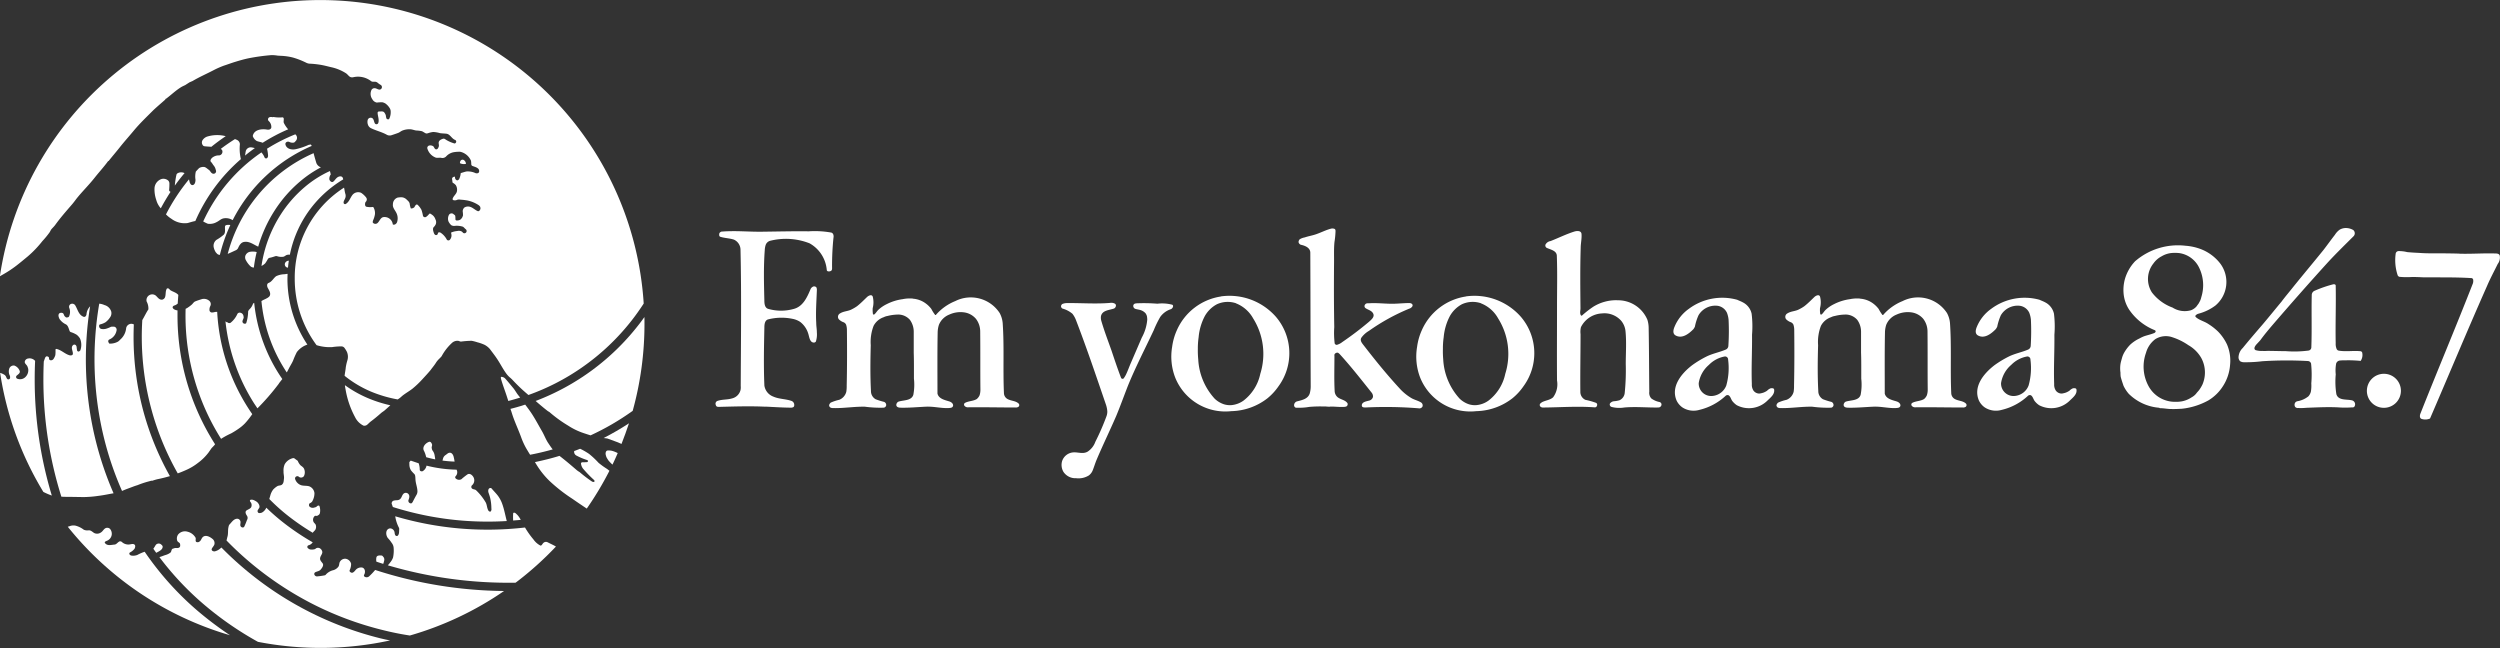 <svg xmlns="http://www.w3.org/2000/svg" width="200.611" height="52" viewBox="0 0 200.611 52">
  <rect x="0" y="0" width="200.611" height="52" fill="#333333" stroke="none"/>
  <g id="fmy-logo-white" transform="translate(1260 17720)">
    <g id="グループ_361" data-name="グループ 361" transform="translate(-1477.06 -18115.516)">
      <g id="グループ_360" data-name="グループ 360" transform="translate(217.06 395.516)">
        <path id="パス_91" data-name="パス 91" d="M217.777,459.728c-.094.036-.151-.057-.188-.125a.476.476,0,0,0-.128-.214,1.376,1.376,0,0,0-.379-.177,25.858,25.858,0,0,0,3.469,9.553,5.471,5.471,0,0,0,.679.292,32.168,32.168,0,0,1-1.374-9.329c0-.5.011-.988.034-1.478a.584.584,0,0,0-.577-.188.308.308,0,0,0-.256.271c0,.141.151.225.209.35a1.267,1.267,0,0,1,.071.214.761.761,0,0,1-.246.668.609.609,0,0,1-.635.115.149.149,0,0,1-.057-.235c.1-.1.305-.2.259-.375a.725.725,0,0,0-.435-.445.372.372,0,0,0-.4.224.727.727,0,0,0,.037.585C217.9,459.54,217.9,459.708,217.777,459.728Z" transform="translate(-217.072 -429.291)" fill="#fff"/>
        <path id="パス_92" data-name="パス 92" d="M237.5,457.274a22.89,22.89,0,0,1-.822-6.1c0-.329.008-.664.021-.993-.005-.005-.01-.005-.016-.011a.425.425,0,0,0-.6.308,1.375,1.375,0,0,1-.47.914,1.263,1.263,0,0,1-.175.162,1.323,1.323,0,0,1-.669.167c-.057,0-.08-.063-.1-.109a.155.155,0,0,1,.057-.22.969.969,0,0,0,.585-.715.258.258,0,0,0-.152-.308.874.874,0,0,0-.292,0,2.424,2.424,0,0,1-.387.156.842.842,0,0,1-.41.011.233.233,0,0,1-.154-.188c-.011-.057,0-.141.06-.167a1.448,1.448,0,0,0,.444-.172,1.512,1.512,0,0,0,.423-.481.573.573,0,0,0,.047-.366.775.775,0,0,0-.551-.538,1.274,1.274,0,0,0-.415-.11,26.485,26.485,0,0,0,.4,10.855,25.873,25.873,0,0,0,1.429,4.174c.29-.131.588-.23.885-.345.12-.047.235-.084.353-.12a7.4,7.4,0,0,1,.87-.292c.081-.021.175-.047.256-.068a.225.225,0,0,0,.084,0,3.94,3.94,0,0,1,.4-.12c.344-.069.671-.152.993-.246A22.843,22.843,0,0,1,237.5,457.274Z" transform="translate(-225.96 -424.146)" fill="#fff"/>
        <path id="パス_93" data-name="パス 93" d="M227.853,464.028a8.7,8.7,0,0,0,1.219-.1c.4-.047.763-.131,1.173-.2.005,0,.015-.006.023-.006a26.611,26.611,0,0,1-1.423-4.189,27.085,27.085,0,0,1-.459-10.808,1.013,1.013,0,0,0-.288.627c-.011.12-.1.246-.222.214-.41-.141-.481-.59-.679-.914a.283.283,0,0,0-.4-.094.256.256,0,0,0-.08.3.86.86,0,0,1-.013.658c-.024.079-.117.1-.211.1-.058,0-.094-.058-.142-.094-.08-.084-.068-.246-.2-.272a.279.279,0,0,0-.235.037c-.118.115-.057.3.013.444a1.264,1.264,0,0,0,.527.444c.185.12.212.355.3.554a.2.2,0,0,0,.071.058,2.031,2.031,0,0,1,.493.224,1.13,1.13,0,0,1,.259.3,1.3,1.3,0,0,1,.034.914c-.01.047-.07.094-.117.12a.126.126,0,0,1-.152-.073,2.2,2.2,0,0,1-.037-.266.269.269,0,0,0-.08-.178.158.158,0,0,0-.2,0c-.224.188-.013.47-.023.7,0,.142-.189.151-.293.115-.366-.115-.622-.407-1.011-.5a.069.069,0,0,0-.091.058,2.659,2.659,0,0,1-.012.434,1.065,1.065,0,0,1-.141.3c-.071.12-.258.167-.34.057-.047-.046,0-.141-.06-.2a.235.235,0,0,0-.162-.057.2.2,0,0,0-.107.094c-.047.1-.075.214-.117.318-.021.47-.032.941-.032,1.416a31.328,31.328,0,0,0,1.442,9.433.471.471,0,0,0,.092.006c.222.01.434.01.656.01Z" transform="translate(-221.156 -424.141)" fill="#fff"/>
        <path id="パス_94" data-name="パス 94" d="M244,490.5a2.617,2.617,0,0,1-.185.292c.078.11.154.22.235.329a.182.182,0,0,1,.021-.016c.212-.114.5-.234.493-.491-.012-.084-.094-.14-.165-.2A.308.308,0,0,0,244,490.5Z" transform="translate(-231.511 -446.758)" fill="#fff"/>
        <path id="パス_95" data-name="パス 95" d="M245.2,427.062a.336.336,0,0,0-.091-.2.584.584,0,0,0-.53-.131.827.827,0,0,0-.574.752,2.584,2.584,0,0,0,.14.925,1.668,1.668,0,0,0,.316.621.251.251,0,0,0,.052.052c.238-.448.5-.888.776-1.311a.073.073,0,0,1-.018-.021.148.148,0,0,1-.094-.125A4.466,4.466,0,0,0,245.2,427.062Z" transform="translate(-231.607 -412.369)" fill="#fff"/>
        <path id="パス_96" data-name="パス 96" d="M247.762,425.678a.23.23,0,0,0-.06.079,6.081,6.081,0,0,0-.136.893c.249-.345.507-.679.781-1A.587.587,0,0,0,247.762,425.678Z" transform="translate(-233.538 -411.757)" fill="#fff"/>
        <path id="パス_97" data-name="パス 97" d="M245.333,460.432a4.409,4.409,0,0,0,.985-.585,4.106,4.106,0,0,0,.844-.83c.06-.083.117-.167.175-.251.1-.162.236-.246.342-.4,0-.006.005-.011.011-.011a19.144,19.144,0,0,1-3.016-10.332c0-.135,0-.277,0-.412a.691.691,0,0,1-.293-.1c-.06-.047-.13-.131-.083-.2.047-.1.189-.094.283-.167a.736.736,0,0,0,.112-.084c.011-.229.029-.459.047-.689-.165-.194-.407-.241-.63-.376-.07-.047-.117-.151-.2-.151-.023,0-.07-.011-.095.026-.117.2-.07.418-.127.632a.322.322,0,0,1-.235.246c-.235.036-.363-.178-.515-.319a.462.462,0,0,0-.741.469,1.173,1.173,0,0,1,.14.632c-.185.277-.316.574-.488.857-.027.444-.042.893-.042,1.343a22.291,22.291,0,0,0,.8,5.918,22.022,22.022,0,0,0,2.086,5.041C244.907,460.615,245.119,460.527,245.333,460.432Z" transform="translate(-230.43 -422.703)" fill="#fff"/>
        <path id="パス_98" data-name="パス 98" d="M252.508,419.989c.189.021.367.031.546.042.371-.3.758-.585,1.152-.852a2.75,2.75,0,0,0-1.5.037.726.726,0,0,0-.365.293.36.36,0,0,0,.012.376A.2.2,0,0,0,252.508,419.989Z" transform="translate(-236.093 -408.252)" fill="#fff"/>
        <path id="パス_99" data-name="パス 99" d="M246.1,425.9a2.3,2.3,0,0,0,.364.282,1.765,1.765,0,0,0,1.3.34c.212-.058.412-.126.619-.162a13.89,13.89,0,0,1,3.661-4.973c0-.01-.011-.016-.015-.026a3.654,3.654,0,0,1-.071-1.17.4.4,0,0,0-.232-.339c-.055-.026-.108-.047-.162-.067q-.588.368-1.136.783a.471.471,0,0,1,.112.125.3.3,0,0,1-.235.4.842.842,0,0,0-.584.2c-.094.094-.176.23-.081.324s.141.2.209.282a.76.76,0,0,1,.163.319.708.708,0,0,1,.037.151.229.229,0,0,1-.07.151.219.219,0,0,1-.246.016c-.107-.063-.154-.188-.248-.271-.094-.058-.162-.131-.259-.189a.355.355,0,0,0-.152-.057.672.672,0,0,0-.389.093c-.088.089-.175.183-.261.277a1.655,1.655,0,0,0-.029.658c0,.151-.037.376-.2.423-.141.047-.235-.115-.271-.235-.016-.073-.032-.147-.05-.219a15.477,15.477,0,0,0-1.849,2.815C246.048,425.851,246.075,425.872,246.1,425.9Z" transform="translate(-232.708 -408.624)" fill="#fff"/>
        <path id="パス_100" data-name="パス 100" d="M217.25,417.57a9.212,9.212,0,0,0,1.09-.711c.339-.261.631-.507.961-.779a8.576,8.576,0,0,0,1.16-1.216,7,7,0,0,0,.587-.716c.034-.058.071-.131.1-.188.107-.141.224-.235.329-.376.423-.585.843-1.065,1.3-1.593.148-.167.271-.329.409-.517.483-.606,1-1.1,1.478-1.708.363-.459.716-.835,1.056-1.3.013-.026.046-.026.06-.036.292-.366.561-.679.854-1.045.376-.48.752-.893,1.138-1.358.515-.621,1.053-1.128,1.617-1.693.316-.293.633-.559.951-.842-.013-.01-.023-.036-.013-.046s.023.01.034.01c.447-.329.789-.679,1.256-.961.1-.057.2-.1.306-.151.117-.073.232-.151.35-.225.083-.031.154-.068.235-.1.575-.34,1.149-.585,1.735-.893a7.286,7.286,0,0,1,.775-.34c.293-.094.572-.2.868-.292.373-.115.726-.219,1.112-.3a16.17,16.17,0,0,1,1.855-.256,3.083,3.083,0,0,1,.491.042c.189.015.363.015.551.036a4.428,4.428,0,0,1,.681.12,6.41,6.41,0,0,1,1.076.423.681.681,0,0,0,.305.068,7.843,7.843,0,0,1,.786.083c.3.047.585.126.9.2a3.617,3.617,0,0,1,1.173.481c.131.083.2.209.329.292a.4.4,0,0,0,.235.037,1.709,1.709,0,0,1,1.466.313c.117.074.246.027.363.047a.641.641,0,0,1,.118.047,1.838,1.838,0,0,0,.3.214.206.206,0,0,1,.034.293c-.151.172-.329-.01-.491-.036a.28.28,0,0,0-.292.12.734.734,0,0,0,.057.757.524.524,0,0,0,.363.272,2.7,2.7,0,0,1,.468-.021,1.147,1.147,0,0,1,.212.089,1.283,1.283,0,0,1,.352.376.532.532,0,0,1,.081.292,1.182,1.182,0,0,1-.1.527.112.112,0,0,1-.131.083.17.17,0,0,1-.115-.083,1.526,1.526,0,0,1-.047-.246.807.807,0,0,0-.118-.22c-.1-.131-.282-.073-.423-.083a.111.111,0,0,0-.114.131c.01.209.091.407.081.617a.473.473,0,0,1-.036.188.153.153,0,0,1-.269.016c-.081-.142-.071-.32-.2-.413a.25.25,0,0,0-.376.152.648.648,0,0,0,.013.339.485.485,0,0,0,.269.319c.41.2.854.293,1.267.527a.473.473,0,0,0,.387.021c.175-.057.35-.115.528-.183.117-.047.211-.141.339-.188a1.511,1.511,0,0,1,.668-.094c.141.021.269.068.41.094a2.75,2.75,0,0,1,.47.057c.115.047.209.131.326.178a.352.352,0,0,0,.165-.016,1.864,1.864,0,0,1,.423-.1,2.319,2.319,0,0,1,.538.094c.177.026.352.026.528.047a.434.434,0,0,1,.154.057c.2.13.3.339.515.434a.145.145,0,0,1,.093.2c-.034.063-.093.11-.151.083a2.7,2.7,0,0,1-.6-.256c-.092-.047-.162-.14-.279-.12-.155.047-.329.12-.363.293-.013.11.034.214.011.318-.037.12-.094.245-.209.245-.131,0-.154-.161-.235-.245a.425.425,0,0,0-.295-.068.207.207,0,0,0-.189.22,1.109,1.109,0,0,0,.645.741c.154.068.306,0,.47.032a.413.413,0,0,0,.387-.1,1.1,1.1,0,0,1,.563-.34,2.364,2.364,0,0,1,.421-.046.617.617,0,0,1,.258.026,1.235,1.235,0,0,1,.762.689,1.43,1.43,0,0,1,.024.293c.01.047.034.1.071.12.222.094.6.151.561.465-.023.141-.175.156-.292.12a1.44,1.44,0,0,0-.739-.131c-.152.037-.292.084-.447.131a1.326,1.326,0,0,1-.128.482c-.047.057-.1.115-.185.093a.253.253,0,0,1-.144-.261c-.01-.068-.162,0-.2.047-.081.083,0,.224-.01.339a.114.114,0,0,0,.046.084.826.826,0,0,1,.223.177.678.678,0,0,1,.084.538c-.061.2-.249.329-.32.517a.123.123,0,0,0,.013.141.44.44,0,0,0,.363-.026.648.648,0,0,1,.246,0,4.681,4.681,0,0,1,.541.063,2.573,2.573,0,0,1,.9.37.487.487,0,0,1,.127.131.336.336,0,0,1,.023.189c-.035.094-.114.209-.222.162-.235-.1-.423-.324-.692-.361a.544.544,0,0,0-.374.079.415.415,0,0,0-.131.3,2.506,2.506,0,0,1,.024.324.975.975,0,0,1-.068.177.6.6,0,0,1-.164.177.528.528,0,0,1-.259.058.1.1,0,0,1-.117-.094,1.976,1.976,0,0,0-.014-.271c-.023-.078-.1-.1-.162-.162a.241.241,0,0,0-.352.093.664.664,0,0,0-.034.5,1.018,1.018,0,0,0,.222.308.439.439,0,0,0,.292.058,1.583,1.583,0,0,1,.645.068c.094.052.151.147.245.214a.182.182,0,0,1-.023.282.178.178,0,0,1-.212-.01.455.455,0,0,0-.093-.094.469.469,0,0,0-.363-.047,1.709,1.709,0,0,0-.481.115c-.023.011-.01.057-.01.083a.523.523,0,0,1-.118.517.158.158,0,0,1-.235-.026,1.506,1.506,0,0,0-.458-.527c-.057-.047-.164-.083-.224-.036-.044.062-.044.167-.115.188-.131.058-.212-.068-.246-.172-.047-.142-.107-.319-.013-.449a.691.691,0,0,0,.175-.246.478.478,0,0,0-.034-.387.7.7,0,0,0-.248-.349c-.082-.047-.186-.168-.257-.074a1.135,1.135,0,0,1-.246.235.175.175,0,0,1-.245-.083,3.185,3.185,0,0,0-.12-.481,1.506,1.506,0,0,0-.3-.4.105.105,0,0,0-.142-.01.526.526,0,0,0-.117.177.35.35,0,0,1-.269.115c-.037,0-.047-.036-.047-.057a1.6,1.6,0,0,1-.071-.319c-.023-.151-.154-.246-.258-.35a.638.638,0,0,0-.339-.167,1.387,1.387,0,0,0-.387.026.566.566,0,0,0-.363.538c-.037.257.165.46.269.669a.97.97,0,0,1,.081.7.345.345,0,0,1-.209.256c-.06,0-.141.026-.154-.036a.662.662,0,0,0-.784-.559c-.211.068-.272.314-.433.465a.261.261,0,0,1-.366-.011c-.047-.047-.011-.131,0-.188a1.911,1.911,0,0,0,.155-.5.931.931,0,0,0-.118-.554.071.071,0,0,0-.06-.032,1.459,1.459,0,0,1-.5-.016c-.128-.031-.128-.2-.105-.3a.186.186,0,0,1,.071-.12.32.32,0,0,0,.058-.208.393.393,0,0,0-.081-.152,1.681,1.681,0,0,0-.376-.34.592.592,0,0,0-.68.152c-.2.246-.258.548-.527.727a.121.121,0,0,1-.188-.037c-.047-.142.07-.276.117-.407a.51.51,0,0,0,.023-.319c-.057-.172-.07-.344-.115-.532-.029.021-.057.036-.086.057a8.573,8.573,0,0,0-3.87,7.261,8.952,8.952,0,0,0,1.75,5.323,3.537,3.537,0,0,0,1.254.156,5.008,5.008,0,0,1,.752-.057.314.314,0,0,1,.256.151,2,2,0,0,1,.177.292,1,1,0,0,1,.024.716,4.268,4.268,0,0,0-.118.527c-.018.23-.071.45-.094.675a8.881,8.881,0,0,0,2.074,1.248,10.333,10.333,0,0,0,2.188.648c.047-.031.1-.068.146-.1.094-.068.162-.141.246-.209.257-.2.527-.35.786-.549a7.541,7.541,0,0,0,.773-.731c.235-.256.457-.492.679-.758.164-.225.329-.412.47-.648a1.849,1.849,0,0,1,.235-.271c.063-.063.128-.126.188-.2a4.038,4.038,0,0,1,.8-1.04.653.653,0,0,1,.5-.2c.081,0,.175.063.256.063a7.478,7.478,0,0,1,.857-.063,3.545,3.545,0,0,1,.458.12,3.406,3.406,0,0,1,.587.208,1.485,1.485,0,0,1,.421.339c.2.272.389.507.575.789.258.386.434.747.7,1.123a1.956,1.956,0,0,0,.295.339,2.537,2.537,0,0,1,.245.225,13.327,13.327,0,0,0,1.139,1.092c.044.036.089.079.134.114a18.152,18.152,0,0,0,4.264-2.188,18.338,18.338,0,0,0,4.012-3.782c.344-.439.67-.9.974-1.369a26,26,0,0,0-51.664-2.183C217.123,417.643,217.186,417.606,217.25,417.57Z" transform="translate(-217.06 -395.516)" fill="#fff"/>
        <path id="パス_101" data-name="パス 101" d="M315.157,476.481a.244.244,0,0,1-.176-.036,10.544,10.544,0,0,1-.985-.753,1.588,1.588,0,0,1-.222-.151c-.467-.4-.9-.773-1.392-1.149-.647.2-1.3.36-1.969.5.055.088.109.183.17.277a6.667,6.667,0,0,0,.987,1.223,12.969,12.969,0,0,0,1.841,1.441c.407.283.761.523,1.162.789a26.1,26.1,0,0,0,1.818-3.035c-.068-.047-.128-.1-.19-.146a6.319,6.319,0,0,1-.682-.491,6.911,6.911,0,0,0-.76-.715,5.731,5.731,0,0,0-.621-.366l-.1-.047c-.16.063-.319.126-.478.184a.022.022,0,0,0,0,.01.342.342,0,0,0,.152.335,4.928,4.928,0,0,0,.89.376c.034.025.081.047.07.094a.121.121,0,0,1-.07.073c-.128.011-.269.011-.4.011-.047.01-.094.047-.094.093a.812.812,0,0,0,.164.418,9.821,9.821,0,0,0,.892.92C315.194,476.36,315.217,476.454,315.157,476.481Z" transform="translate(-267.487 -437.811)" fill="#fff"/>
        <path id="パス_102" data-name="パス 102" d="M323.515,474.241a1.759,1.759,0,0,0-.269-.093,1.343,1.343,0,0,0-.329-.027c-.151.011-.185.178-.175.292a1.076,1.076,0,0,0,.08.272,2.509,2.509,0,0,0,.154.246,3.191,3.191,0,0,0,.269.282c.016.016.031.027.05.042q.219-.455.418-.925C323.649,474.3,323.586,474.267,323.515,474.241Z" transform="translate(-274.145 -437.974)" fill="#fff"/>
        <path id="パス_103" data-name="パス 103" d="M262.319,416.946c-.445-.078-1.055,0-1.15.517a.71.71,0,0,0,.329.4c.152.057.324.078.465.141a14.138,14.138,0,0,1,2.047-1.081,2.3,2.3,0,0,1-.344-.507c-.045-.1,0-.22-.011-.34a.122.122,0,0,0-.081-.115,2.761,2.761,0,0,1-.728-.026c-.021-.01-.058.016-.081.016-.141-.036-.315-.026-.363.115a.178.178,0,0,0,.057.2.646.646,0,0,1,.2.5C262.637,416.925,262.473,416.973,262.319,416.946Z" transform="translate(-240.886 -406.546)" fill="#fff"/>
        <path id="パス_104" data-name="パス 104" d="M323.4,470.024c-.327.192-.661.37-1,.543.1.016.2.025.3.036.383.157.765.256,1.138.438.217-.543.413-1.1.6-1.656C324.1,469.606,323.754,469.82,323.4,470.024Z" transform="translate(-273.966 -435.418)" fill="#fff"/>
        <path id="パス_105" data-name="パス 105" d="M294.807,474.527c-.115.026-.2.131-.316.2a.49.49,0,0,0-.174.261c-.014.057-.029.109-.045.162.3.041.614.068.972.083a3.077,3.077,0,0,0-.061-.329C295.149,474.714,295.032,474.479,294.807,474.527Z" transform="translate(-258.767 -438.192)" fill="#fff"/>
        <path id="パス_106" data-name="パス 106" d="M291.638,472.823c-.034-.115-.117-.257-.246-.209-.258.094-.538.376-.423.678a1.929,1.929,0,0,1,.107.235,3.19,3.19,0,0,1,.094.319c.233.063.47.126.724.173-.013-.1-.028-.2-.045-.3a.867.867,0,0,0-.188-.433.806.806,0,0,1-.047-.168C291.59,473.011,291.661,472.927,291.638,472.823Z" transform="translate(-256.969 -437.157)" fill="#fff"/>
        <path id="パス_107" data-name="パス 107" d="M286.713,478.539a.274.274,0,0,0-.384.047c-.107.131-.12.292-.248.4-.141.125-.317.068-.481.115a.223.223,0,0,0-.188.187.174.174,0,0,0,.023.131,1.709,1.709,0,0,0,.07.2,25.2,25.2,0,0,0,5.689,1.1,25.491,25.491,0,0,0,3.45.025c-.12-.455-.2-.914-.358-1.358a2.468,2.468,0,0,0-.386-.715c-.151-.188-.316-.35-.471-.538a.129.129,0,0,0-.127-.037c-.152.037-.162.225-.129.35.048.141.094.272.129.4a3.771,3.771,0,0,1,.107.878.314.314,0,0,1-.047.246c-.07.047-.141,0-.189-.058-.14-.235-.1-.491-.258-.726a4.5,4.5,0,0,0-.736-.914c-.084-.073-.2-.058-.3-.121a.176.176,0,0,1-.033-.266.527.527,0,0,0,.127-.658c-.094-.168-.282-.33-.467-.236a5.43,5.43,0,0,0-.507.4.391.391,0,0,1-.455-.068.124.124,0,0,1,0-.178.445.445,0,0,0,.115-.407,1.178,1.178,0,0,0-.042-.115,10.754,10.754,0,0,1-2.411-.324.655.655,0,0,1-.3.439c-.08.046-.245.01-.245-.11a1.557,1.557,0,0,0-.086-.517c-.209-.068-.418-.141-.632-.214a.324.324,0,0,0-.089.089c-.047.058-.024.115-.024.178a.916.916,0,0,0,.128.513,3.047,3.047,0,0,0,.282.308.387.387,0,0,1,.047.1c.034.151.02.3.044.459.036.256.121.481.141.737a.574.574,0,0,1-.094.4c-.1.178-.186.34-.28.527-.036.057-.07.12-.141.12a.21.21,0,0,1-.2-.271C286.833,478.878,286.878,478.669,286.713,478.539Z" transform="translate(-253.979 -438.934)" fill="#fff"/>
        <path id="パス_108" data-name="パス 108" d="M306.6,485.057a5.163,5.163,0,0,0,0,.554c.2-.016.408-.031.609-.052a1.721,1.721,0,0,0-.272-.4c-.083-.073-.154-.178-.271-.178A.077.077,0,0,0,306.6,485.057Z" transform="translate(-265.423 -443.843)" fill="#fff"/>
        <path id="パス_109" data-name="パス 109" d="M308.662,468.248c-.269-.46-.494-.893-.786-1.348-.183-.282-.365-.522-.554-.773-.091.026-.185.057-.279.089-.3.089-.6.177-.906.251.024.074.046.146.076.22.209.716.527,1.357.784,2.063a5.666,5.666,0,0,0,.436.94c.1.162.182.309.281.459.612-.115,1.218-.261,1.815-.428-.143-.178-.266-.371-.4-.569C308.942,468.843,308.837,468.551,308.662,468.248Z" transform="translate(-265.176 -433.658)" fill="#fff"/>
        <path id="パス_110" data-name="パス 110" d="M305.059,463.214q.446-.117.885-.251c.024-.005.044-.016.068-.021-.084-.109-.165-.2-.248-.319-.094-.14-.164-.255-.258-.386-.235-.282-.447-.548-.692-.82a.45.45,0,0,0-.305-.141c-.071,0-.044.1-.034.167.152.538.353,1.029.515,1.556C305.014,463.073,305.038,463.141,305.059,463.214Z" transform="translate(-264.271 -431.037)" fill="#fff"/>
        <path id="パス_111" data-name="パス 111" d="M283.346,492.875a.35.35,0,0,0,.011-.157.342.342,0,0,0-.057-.136c-.048-.047-.082-.12-.152-.13-.155-.011-.389-.027-.423.162a.879.879,0,0,0,0,.329c.183.063.363.121.549.178A1.7,1.7,0,0,0,283.346,492.875Z" transform="translate(-252.522 -447.874)" fill="#fff"/>
        <path id="パス_112" data-name="パス 112" d="M297.806,423.719a.366.366,0,0,0-.13-.272.194.194,0,0,0-.326.073c-.022.058-.048.152.01.162A.731.731,0,0,0,297.806,423.719Z" transform="translate(-260.416 -410.571)" fill="#fff"/>
        <path id="パス_113" data-name="パス 113" d="M279.069,463.76a9.485,9.485,0,0,1-1.82-1.029,2.887,2.887,0,0,0,.052.339,7.181,7.181,0,0,0,.762,2.225,1.478,1.478,0,0,0,.68.684.357.357,0,0,0,.292-.073c.1-.084.177-.172.282-.255.305-.225.551-.434.832-.68.105-.094.223-.151.327-.25.144-.126.282-.251.42-.376A10.517,10.517,0,0,1,279.069,463.76Z" transform="translate(-249.572 -431.823)" fill="#fff"/>
        <path id="パス_114" data-name="パス 114" d="M258.26,487.563a26.548,26.548,0,0,0,5.049,3.422,26.151,26.151,0,0,0,5.793,2.183q1.086.274,2.194.444a25.984,25.984,0,0,0,7.561-3.573,34.423,34.423,0,0,1-10.345-1.688,4.748,4.748,0,0,1-.463.491.3.3,0,0,1-.4.037.113.113,0,0,1-.023-.141c.128-.209.081-.538-.175-.585a.588.588,0,0,0-.436.131c-.08.068-.127.152-.209.219a.3.3,0,0,1-.14.074c-.047.011-.084-.027-.118-.036a.139.139,0,0,1-.08-.178,1.1,1.1,0,0,0,.114-.512.537.537,0,0,0-.444-.4.478.478,0,0,0-.447.234c-.081.131-.044.272-.127.4a.775.775,0,0,1-.447.293,1.162,1.162,0,0,0-.585.371c-.023.026-.058.026-.081.036a5.948,5.948,0,0,1-.612.084.227.227,0,0,1-.211-.167.159.159,0,0,1,.07-.162c.154-.084.329-.084.446-.224s.283-.361.129-.527c-.094-.126-.209-.231-.175-.408s.175-.292.175-.47a.411.411,0,0,0-.2-.3.327.327,0,0,0-.236-.026c-.071.016-.117.083-.175.1a.869.869,0,0,1-.387.016.539.539,0,0,1-.154-.094.136.136,0,0,1,.037-.234.566.566,0,0,0,.342-.241,20.037,20.037,0,0,1-2.347-1.578,16.6,16.6,0,0,1-1.375-1.2.022.022,0,0,0-.007.016.818.818,0,0,1-.342.376.5.5,0,0,1-.258.036.171.171,0,0,1-.024-.292.016.016,0,0,1-.011-.026c.2-.162.047-.434-.1-.564a1.152,1.152,0,0,0-.319-.173.4.4,0,0,0-.175-.01.082.082,0,0,0-.081.078c.011.084.094.141.118.224a.421.421,0,0,1-.013.293c-.084.141-.259.178-.387.272-.131.115-.034.3.047.417a.314.314,0,0,1,0,.345,5.792,5.792,0,0,1-.222.538c-.084.115-.272.047-.306-.084-.024-.1.023-.208.01-.318a.282.282,0,0,0-.185-.23.359.359,0,0,0-.234.021c-.2.083-.316.282-.47.434a.41.41,0,0,0-.07.177c-.071.282-.011.549-.095.821-.025.088-.044.187-.069.281C257.116,486.535,257.679,487.062,258.26,487.563Z" transform="translate(-238.408 -442.615)" fill="#fff"/>
        <path id="パス_115" data-name="パス 115" d="M253.1,458.461a6.569,6.569,0,0,0,.6-.376,3.224,3.224,0,0,0,.515-.434,6.275,6.275,0,0,0,.582-.736c-.12-.172-.237-.345-.349-.523a15.829,15.829,0,0,1-2.466-7.684.07.07,0,0,0-.029,0c-.151-.011-.292.073-.444.047a.224.224,0,0,1-.141-.141.633.633,0,0,1,.057-.361.349.349,0,0,0-.081-.434.652.652,0,0,0-.6-.131c-.178.058-.342.105-.516.178-.129.047-.186.172-.293.266a3.106,3.106,0,0,1-.387.282.939.939,0,0,0-.1.052c-.005.178-.008.361-.008.543a18.506,18.506,0,0,0,2.855,9.889A6.184,6.184,0,0,1,253.1,458.461Z" transform="translate(-234.554 -423.683)" fill="#fff"/>
        <path id="パス_116" data-name="パス 116" d="M239.217,493.983a24.171,24.171,0,0,1-4.166-4.67h0a3.645,3.645,0,0,0-.588.256.921.921,0,0,1-.5.047.252.252,0,0,1-.128-.094.114.114,0,0,1,.034-.151,1.114,1.114,0,0,0,.365-.293c.058-.1.091-.261.011-.329-.081-.084-.212-.058-.329-.036a.763.763,0,0,1-.7-.189.212.212,0,0,0-.165-.047c-.165.058-.259.261-.433.261-.246.022-.541.115-.727-.094-.153-.156.139-.188.246-.271a.6.6,0,0,0,.128-.9.32.32,0,0,0-.42-.01c-.118.094-.178.225-.293.293a.529.529,0,0,1-.564.047c-.141-.094-.269-.225-.434-.209a.739.739,0,0,1-.386-.047,1.867,1.867,0,0,0-.669-.329.836.836,0,0,0-.481.047c-.047.016-.092.026-.138.041a26.036,26.036,0,0,0,13.02,8.707A27.75,27.75,0,0,1,239.217,493.983Z" transform="translate(-223.442 -445.038)" fill="#fff"/>
        <path id="パス_117" data-name="パス 117" d="M318.754,451.522a18.986,18.986,0,0,1-8.226,6.059c.313.272.626.538.963.8.047.037.1.057.152.094a10.362,10.362,0,0,0,1.491,1.081,5.359,5.359,0,0,0,1.254.606c.19.063.365.121.551.178.587-.272,1.163-.57,1.721-.894s1.123-.69,1.657-1.071a26.1,26.1,0,0,0,.947-6.978c0-.184,0-.367-.005-.554Q319.017,451.193,318.754,451.522Z" transform="translate(-267.548 -425.405)" fill="#fff"/>
        <path id="パス_118" data-name="パス 118" d="M297.424,487.7a.3.3,0,0,0-.339.037c-.07.057-.1.141-.165.2-.021.01-.067.036-.091.02a1.58,1.58,0,0,1-.554-.491,6.748,6.748,0,0,1-.676-.956,26.072,26.072,0,0,1-10.413-.9,2.868,2.868,0,0,0,.292.909.269.269,0,0,1,.023.167c-.01.162.014.371-.127.491a.144.144,0,0,1-.2-.083c-.047-.1-.024-.22-.084-.313a.362.362,0,0,0-.34-.2c-.363.073-.339.543-.154.778a2.689,2.689,0,0,1,.306.387.71.71,0,0,1,.154.376,2.691,2.691,0,0,1-.047.8,1.268,1.268,0,0,1-.224.387,1.553,1.553,0,0,1-.176.214c-.005.005-.01.016-.016.021a34.223,34.223,0,0,0,10.252,1.395,26.012,26.012,0,0,0,3.236-2.9C297.873,487.912,297.638,487.813,297.424,487.7Z" transform="translate(-253.47 -444.181)" fill="#fff"/>
        <path id="パス_119" data-name="パス 119" d="M262.6,496.816a26.981,26.981,0,0,1-11.123-5.757c-.567-.486-1.113-1-1.635-1.53-.046.041-.093.083-.148.125a1.027,1.027,0,0,1-.361.178c-.143.036-.329-.058-.258-.214.047-.1.151-.2.2-.324a.43.43,0,0,0-.1-.412c-.212-.2-.635-.444-.87-.142-.081.105-.1.236-.233.319a.238.238,0,0,1-.248.021c-.1-.079-.01-.235-.057-.34a1.014,1.014,0,0,0-.645-.48.71.71,0,0,0-.739.209.547.547,0,0,0-.094.486c.023.115.141.152.212.23a.411.411,0,0,1,.023.261.188.188,0,0,1-.1.1c-.107.047-.212.011-.318.027-.058.01-.091.041-.152.041a.289.289,0,0,0-.083.063c-.057.094-.044.2-.128.266a1.177,1.177,0,0,1-.353.178c-.176.047-.344.131-.525.177a23.717,23.717,0,0,0,3.455,3.7,26.382,26.382,0,0,0,4.454,3.1,26.229,26.229,0,0,0,10.607-.114C263.114,496.936,262.858,496.878,262.6,496.816Z" transform="translate(-232.075 -445.594)" fill="#fff"/>
        <path id="パス_120" data-name="パス 120" d="M258.977,456.834a18.53,18.53,0,0,0,1.688-1.943.376.376,0,0,0,.049-.079l.258-.329a13.046,13.046,0,0,1-2.256-6.112.189.189,0,0,0-.1.083,1.169,1.169,0,0,1-.128.256,1.247,1.247,0,0,1-.188.215.623.623,0,0,0-.07.13,3.213,3.213,0,0,1-.152.935c-.047.074-.143.057-.2.036a.179.179,0,0,1-.1-.2c.024-.12.1-.2.094-.318-.012-.037-.012-.084-.023-.115a.312.312,0,0,0-.258-.235.212.212,0,0,0-.222.095,1.859,1.859,0,0,1-.564.726.223.223,0,0,1-.245-.057H256.5c-.031-.027-.063-.047-.09-.074a15.261,15.261,0,0,0,2.307,6.6C258.805,456.578,258.891,456.709,258.977,456.834Z" transform="translate(-238.318 -424.067)" fill="#fff"/>
        <path id="パス_121" data-name="パス 121" d="M263.908,423.029c-.078-.266-.156-.522-.219-.784a12.132,12.132,0,0,0-4.56,3.479,12.255,12.255,0,0,0-2.332,4.6c.011-.005.021-.005.032-.01.222-.094.42-.189.645-.292a.411.411,0,0,0,.151-.152c.1-.235.245-.48.515-.506.412-.057.739.224,1.092.376,0,0,.007.006.013.006a11,11,0,0,1,1.319-2.9,10.408,10.408,0,0,1,2.039-2.33,9.109,9.109,0,0,1,1.674-1.133A.6.6,0,0,1,263.908,423.029Z" transform="translate(-238.524 -409.954)" fill="#fff"/>
        <path id="パス_122" data-name="パス 122" d="M268.179,425.369a8.621,8.621,0,0,0-2.014,1.28,9.878,9.878,0,0,0-1.925,2.2,10.437,10.437,0,0,0-1.549,4.133,1.021,1.021,0,0,0,.3-.21,3.372,3.372,0,0,0,.222-.361.3.3,0,0,1,.2-.094,3.62,3.62,0,0,0,.365-.11.291.291,0,0,1,.188,0,1.079,1.079,0,0,0,.481.037c.1-.022.175-.105.269-.142a.57.57,0,0,1,.245-.02h.008a9.076,9.076,0,0,1,1.757-3.824,9.283,9.283,0,0,1,2.189-2.01c.109-.074.219-.142.332-.209-.006-.031-.011-.057-.018-.088-.058-.214-.306-.178-.447-.074s-.2.235-.327.339-.292-.057-.318-.183a.6.6,0,0,1,.117-.4C268.222,425.552,268.218,425.452,268.179,425.369Z" transform="translate(-241.709 -411.642)" fill="#fff"/>
        <path id="パス_123" data-name="パス 123" d="M267.308,479.085a.459.459,0,0,0,.189-.131,1.327,1.327,0,0,0,.188-.679.654.654,0,0,0-.434-.554c-.211-.057-.422-.021-.634-.084a.763.763,0,0,1-.481-.491.173.173,0,0,1,.046-.178.194.194,0,0,1,.223-.032.284.284,0,0,0,.433-.026.673.673,0,0,0,.036-.527c-.036-.151-.164-.235-.293-.329a1.064,1.064,0,0,1-.235-.371l-.3-.219a.442.442,0,0,0-.078,0,1.036,1.036,0,0,0-.669.491,1.21,1.21,0,0,0-.094.574c-.012.189.057.387.034.575s-.013.386-.188.507c-.118.068-.246.036-.363.115a1.575,1.575,0,0,0-.316.262,1.378,1.378,0,0,0-.235.5c-.026.088-.052.172-.075.255a15.581,15.581,0,0,0,1.535,1.374,19.437,19.437,0,0,0,1.951,1.337c.063-.1.167-.162.224-.272a.488.488,0,0,0,.024-.34c-.024-.1-.131-.162-.177-.246a.4.4,0,0,1,.094-.491c.06-.036.131.011.188-.011.094-.047.2-.1.222-.224a1.067,1.067,0,0,0-.034-.549.075.075,0,0,0-.094-.047c-.084,0-.127.1-.212.126-.06.015-.117.036-.175.047a.369.369,0,0,1-.318-.095A.2.2,0,0,1,267.308,479.085Z" transform="translate(-242.452 -438.702)" fill="#fff"/>
        <path id="パス_124" data-name="パス 124" d="M252.52,425.951a3.088,3.088,0,0,0,.368.183A1.1,1.1,0,0,0,253.6,426c.2-.094.352-.267.574-.3a1.007,1.007,0,0,1,.71.146,12.824,12.824,0,0,1,6.344-5.956c-.013-.025-.029-.052-.044-.078-.034-.037-.1-.057-.141-.011-.013.011-.047-.011-.057,0a5.306,5.306,0,0,1-1.032.349c-.319.074-.752-.01-.834-.376-.033-.172.151-.266.305-.208a.555.555,0,0,0,.364.057c.081-.021.118-.094.174-.151a.355.355,0,0,0-.054-.513,14.217,14.217,0,0,0-2.267,1.155,3.032,3.032,0,0,1,.083.565.238.238,0,0,1-.083.188.133.133,0,0,1-.2-.057,1.377,1.377,0,0,0-.25-.4A13.51,13.51,0,0,0,252.52,425.951Z" transform="translate(-236.214 -408.18)" fill="#fff"/>
        <path id="パス_125" data-name="パス 125" d="M254.57,435.954a.6.6,0,0,0-.222.623,1.237,1.237,0,0,0,.165.386.673.673,0,0,1,.071.078.326.326,0,0,0,.222.12h.031a12.95,12.95,0,0,1,.84-2.392.788.788,0,0,0-.226-.011c-.082,0-.2.037-.2.126-.023.225.06.47-.1.658A3.384,3.384,0,0,1,254.57,435.954Z" transform="translate(-237.194 -416.711)" fill="#fff"/>
        <path id="パス_126" data-name="パス 126" d="M259.878,421.535c-.025.125-.036.246-.06.361.253-.209.517-.408.787-.6a2.331,2.331,0,0,0-.257-.057A.412.412,0,0,0,259.878,421.535Z" transform="translate(-240.156 -409.411)" fill="#fff"/>
        <path id="パス_127" data-name="パス 127" d="M267.018,441.57c.016-.189.039-.377.068-.56a.33.33,0,0,0-.276.142.268.268,0,0,0,.091.387A.5.5,0,0,0,267.018,441.57Z" transform="translate(-243.908 -420.09)" fill="#fff"/>
        <path id="パス_128" data-name="パス 128" d="M264.787,443.305a.282.282,0,0,0-.1.011c-.058.011-.1.011-.165.021a1.65,1.65,0,0,0-.654.156c-.222.162-.329.434-.6.538-.155.058-.141.247-.084.377.107.208.295.454.154.689a.647.647,0,0,1-.211.162c-.118.073-.236.109-.353.178a.4.4,0,0,1-.086.047,12.451,12.451,0,0,0,2.032,5.73c0-.005.008-.016.013-.021.057-.094.1-.189.151-.283.107-.219.246-.423.342-.642a6.811,6.811,0,0,1,.3-.679,1.765,1.765,0,0,1,.8-.59l.049-.016a9.538,9.538,0,0,1-1.6-5.3C264.779,443.562,264.781,443.431,264.787,443.305Z" transform="translate(-241.709 -421.33)" fill="#fff"/>
        <path id="パス_129" data-name="パス 129" d="M260.284,440.611a.421.421,0,0,0,.253.084,10.278,10.278,0,0,1,.228-1.243,1.3,1.3,0,0,0-.585-.011.5.5,0,0,0-.329.319.468.468,0,0,0,.06.37A1.885,1.885,0,0,0,260.284,440.611Z" transform="translate(-240.166 -419.226)" fill="#fff"/>
      </g>
      <path id="パス_130" data-name="パス 130" d="M445.137,449.9a4.655,4.655,0,0,0,2.115-1.133.222.222,0,0,1,.244-.032c.146.112.178.29.276.437a1.54,1.54,0,0,0,.375.354,2.108,2.108,0,0,0,2.456-.371c.244-.242.6-.5.537-.889-.017-.115-.163-.115-.277-.1a.822.822,0,0,0-.292.2,1.647,1.647,0,0,1-.275.144,1.8,1.8,0,0,1-.326.08.583.583,0,0,1-.488-.241.86.86,0,0,1-.131-.518c-.049-1.326.034-2.635.018-3.961a8.322,8.322,0,0,0-.034-1.683,1.345,1.345,0,0,0-.715-.921c-.147-.081-.294-.129-.44-.2a4.491,4.491,0,0,0-3.887.728,3.323,3.323,0,0,0-1.14,1.424c-.1.227-.178.55.067.7.52.307,1.073-.115,1.446-.5a1.1,1.1,0,0,0,.114-.193,4.461,4.461,0,0,1,.293-.921,1.57,1.57,0,0,1,1.48-.762.984.984,0,0,1,.8.567,2.1,2.1,0,0,1,.131.549,18.834,18.834,0,0,1-.017,2.12.346.346,0,0,1-.227.291c-.5.211-1.042.308-1.53.55a8.272,8.272,0,0,0-1.155.7c-.878.678-1.724,1.729-1.236,2.845a1.443,1.443,0,0,0,.456.534A1.646,1.646,0,0,0,445.137,449.9Zm-.048-2.152a2.393,2.393,0,0,1,.813-1.456,2.368,2.368,0,0,1,1.285-.679.247.247,0,0,1,.26.259,5.183,5.183,0,0,1-.147,2.068,1.311,1.311,0,0,1-1.122.843A1,1,0,0,1,445.089,447.744ZM420.877,449.9a4.674,4.674,0,0,0,2.115-1.133.222.222,0,0,1,.244-.032c.145.112.178.29.275.437a1.547,1.547,0,0,0,.374.354,2.108,2.108,0,0,0,2.456-.371c.244-.242.6-.5.538-.889-.017-.115-.162-.115-.276-.1a.813.813,0,0,0-.293.2,1.6,1.6,0,0,1-.275.144,1.873,1.873,0,0,1-.327.08.582.582,0,0,1-.488-.241.85.85,0,0,1-.129-.518c-.05-1.326.03-2.635.015-3.961a8.356,8.356,0,0,0-.032-1.683,1.342,1.342,0,0,0-.717-.921c-.146-.081-.292-.129-.437-.2a4.493,4.493,0,0,0-3.889.728,3.314,3.314,0,0,0-1.138,1.424c-.1.227-.179.55.065.7.522.307,1.073-.115,1.448-.5a1.262,1.262,0,0,0,.114-.193,4.182,4.182,0,0,1,.293-.921,1.57,1.57,0,0,1,1.48-.762.981.981,0,0,1,.8.567,2.117,2.117,0,0,1,.13.549,18.2,18.2,0,0,1-.017,2.12.344.344,0,0,1-.228.291c-.5.211-1.042.308-1.528.55a8.247,8.247,0,0,0-1.155.7c-.879.678-1.724,1.729-1.237,2.845a1.437,1.437,0,0,0,.455.534A1.648,1.648,0,0,0,420.877,449.9Zm-.048-2.152a2.4,2.4,0,0,1,.813-1.456,2.364,2.364,0,0,1,1.285-.679.246.246,0,0,1,.26.259,5.2,5.2,0,0,1-.146,2.068,1.314,1.314,0,0,1-1.123.843A1,1,0,0,1,420.829,447.744Zm38.67,2.068a4.691,4.691,0,0,0,.489-.063,5.611,5.611,0,0,0,1.739-.615,3.552,3.552,0,0,0,1.171-1.148,3.619,3.619,0,0,0,.568-1.7,3.3,3.3,0,0,0-.244-1.634,3.773,3.773,0,0,0-.715-1.035,4.532,4.532,0,0,0-.764-.6c-.309-.213-.651-.286-.944-.5-.064-.048-.146-.112-.114-.178a.442.442,0,0,1,.245-.161,3.959,3.959,0,0,0,1.35-.648,2.469,2.469,0,0,0,.422-3.345,3.513,3.513,0,0,0-.7-.7,3.559,3.559,0,0,0-.91-.5,4.354,4.354,0,0,0-1.2-.26,5.257,5.257,0,0,0-4.049,1.246,3.473,3.473,0,0,0-.814,1.421,3.269,3.269,0,0,0-.082,1.374,2.8,2.8,0,0,0,.441,1.117,4.507,4.507,0,0,0,2.033,1.616c.131.066.064.178-.032.227-.244.1-.5.161-.765.242a2.5,2.5,0,0,0-.423.195,2.885,2.885,0,0,0-.749.5,3.175,3.175,0,0,0-.487.647,1.968,1.968,0,0,0-.163.388c-.047.178-.1.339-.13.515a2.421,2.421,0,0,0,0,.7,2.118,2.118,0,0,0,.017.324c.066.259.146.483.228.728a2.809,2.809,0,0,0,.422.644,3.912,3.912,0,0,0,2.44,1.116.125.125,0,0,0,.065.034c.244,0,.505.046.748.063A8.032,8.032,0,0,0,459.5,449.812Zm-.666-8.132a3.671,3.671,0,0,1-1.642-1.213,2,2,0,0,1,.129-2.327,1.842,1.842,0,0,1,.651-.567,1.935,1.935,0,0,1,.927-.274,3.271,3.271,0,0,1,.489.015,2.1,2.1,0,0,1,1.61,1.2,3.2,3.2,0,0,1,.162,2.33,1.6,1.6,0,0,1-.081.259,2.8,2.8,0,0,1-.146.274c-.05.066-.1.129-.146.2a1.087,1.087,0,0,1-.455.323A1.82,1.82,0,0,1,458.833,441.679Zm.146,7.568a2.41,2.41,0,0,1-2.082-1.311,3.269,3.269,0,0,1-.178-2.618,2.051,2.051,0,0,1,.748-1.1,1.6,1.6,0,0,1,1.382-.147,4.913,4.913,0,0,1,1.269.63,2.764,2.764,0,0,1,1.041,1.036,2.445,2.445,0,0,1,.1,2.1,2.841,2.841,0,0,1-.278.47c-.08.1-.162.178-.243.29a1.221,1.221,0,0,1-.359.291,2.136,2.136,0,0,1-.8.325A2.673,2.673,0,0,1,458.979,449.248Zm12.785-9.43c.081-.014.178.018.178.1.033,1.536-.031,3.089,0,4.626a1.03,1.03,0,0,0,.065.437.233.233,0,0,0,.18.161c.6.1,1.17-.017,1.773.049a.239.239,0,0,1,.1.081.841.841,0,0,1-.115.693,10.171,10.171,0,0,0-1.218-.046c-.132,0-.277,0-.424.014a.352.352,0,0,0-.325.245,3.114,3.114,0,0,0-.033.871,6.4,6.4,0,0,0,.05,1.585c.162.535.813.388,1.268.5a.328.328,0,0,1,.179.5c-.065.08-.163.063-.244.063a7.033,7.033,0,0,1-1.008,0c-.862-.049-1.74,0-2.6.031a4.465,4.465,0,0,1-.651.017.286.286,0,0,1-.244-.08.318.318,0,0,1,0-.357.311.311,0,0,1,.211-.113,1.937,1.937,0,0,0,.847-.388.882.882,0,0,0,.2-.389,2.932,2.932,0,0,0,.031-.647,8.492,8.492,0,0,0-.017-1.585.276.276,0,0,0-.259-.21,30.866,30.866,0,0,0-3.66.016,10.542,10.542,0,0,1-1.448.081.583.583,0,0,1-.325-.081.446.446,0,0,1-.131-.307,1.089,1.089,0,0,1,.342-.759c.538-.664,1.058-1.264,1.611-1.907.52-.615.976-1.182,1.5-1.812.325-.437.65-.808.992-1.246.8-.986,1.545-1.875,2.358-2.879.326-.42.6-.809.927-1.228a1.424,1.424,0,0,1,.39-.42,1,1,0,0,1,.57-.129,1.21,1.21,0,0,1,.52.161.34.34,0,0,1,.017.5c-.715.712-1.382,1.36-2.066,2.1-1.512,1.665-2.895,3.235-4.359,4.933-.374.437-.714.84-1.056,1.309-.114.13-.229.245-.342.372-.1.129-.211.325-.033.422a1.713,1.713,0,0,0,.57.064c.212.017.407-.017.618,0,.407,0,.829.017,1.235.017a8.748,8.748,0,0,0,1.838-.049.267.267,0,0,0,.211-.276c.05-1.389,0-2.782.033-4.171a.372.372,0,0,1,.244-.356A9.577,9.577,0,0,1,471.764,439.818Zm10.1-2.456c.96.031,1.937-.05,2.9-.017.13,0,.292.017.341.164a.854.854,0,0,1-.162.678c-.293.6-.6,1.163-.862,1.778-1.577,3.558-3.041,7.082-4.57,10.624a.946.946,0,0,1-.668.034c-.178-.048-.164-.293-.1-.437,1.382-3.492,2.814-6.872,4.179-10.367a.637.637,0,0,0,.048-.384.155.155,0,0,0-.146-.115c-1.3-.08-2.587-.048-3.887-.063-.358-.016-.7-.034-1.058-.016a5.727,5.727,0,0,1-.764-.018.21.21,0,0,1-.2-.129,3.824,3.824,0,0,1-.163-1.712.244.244,0,0,1,.212-.228,2.754,2.754,0,0,1,.715.081c.326.032.652.049.977.065.6.047,1.2.032,1.8.032C480.936,437.345,481.391,437.345,481.863,437.362Zm-7.419,11.011a1.365,1.365,0,1,1,1.365,1.357A1.361,1.361,0,0,1,474.444,448.374Zm-40.659-7.4a1.981,1.981,0,0,1,1.041.388,2.221,2.221,0,0,1,.439.435,3.078,3.078,0,0,0,.309.486h.049a4.078,4.078,0,0,1,1.562-1.116,2.77,2.77,0,0,1,3.561.955,2.05,2.05,0,0,1,.244.808c.13,1.875.017,3.734.1,5.61a.557.557,0,0,0,.26.469c.293.177.667.146.91.373a.174.174,0,0,1-.017.274.381.381,0,0,1-.227.049c-1.27,0-2.537-.031-3.807-.015a.341.341,0,0,1-.293-.129.157.157,0,0,1,.049-.227c.309-.161.651-.13.944-.308a.812.812,0,0,0,.227-.307,1.426,1.426,0,0,0,.067-.452c-.017-1.553,0-3.106-.017-4.657a1.68,1.68,0,0,0-.341-1.019,1.517,1.517,0,0,0-.944-.518,2.153,2.153,0,0,0-1.2.178,1.478,1.478,0,0,0-.829.823,2.143,2.143,0,0,0-.1.632c-.032,1.631-.017,3.251-.017,4.882.1.421.586.517.961.633.145.046.325.176.292.354-.048.178-.243.161-.389.178-.6.017-1.2-.146-1.806-.112-.667.032-1.334.095-2,.08-.148,0-.342-.032-.357-.21a.3.3,0,0,1,.177-.277c.407-.13,1.042-.063,1.187-.549a4.305,4.305,0,0,0,.05-1.294v-.742c0-.454,0-.889-.017-1.343v-1.7a1.61,1.61,0,0,0-.309-.938,1.25,1.25,0,0,0-.862-.42,3.531,3.531,0,0,0-.927.112,1.02,1.02,0,0,0-.309.1,1.433,1.433,0,0,0-.813.694,3.6,3.6,0,0,0-.227,1.552c-.035,1.229-.05,2.459.016,3.688a.745.745,0,0,0,.374.648,5.358,5.358,0,0,0,.666.21.263.263,0,0,1,.179.291.226.226,0,0,1-.243.178,9.317,9.317,0,0,1-1.465-.08c-.829-.017-1.675.129-2.5.112-.115,0-.278,0-.342-.129-.065-.112.017-.227.1-.308a3.5,3.5,0,0,1,.683-.227.944.944,0,0,0,.57-.645,2.8,2.8,0,0,0,.031-.5c.033-1.5.033-3.006.016-4.511a1.376,1.376,0,0,0-.064-.372.389.389,0,0,0-.244-.21,1,1,0,0,1-.342-.227.312.312,0,0,1,.1-.469c.308-.193.651-.161.959-.339a2.888,2.888,0,0,0,.407-.242c.311-.244.553-.5.831-.762.129-.1.341-.192.421-.014a1.8,1.8,0,0,1,0,.938,2.1,2.1,0,0,0,.018.452.072.072,0,0,0,.13.032c.114-.095.179-.224.293-.339a2.678,2.678,0,0,1,.683-.469,3.984,3.984,0,0,1,1.285-.4A2.757,2.757,0,0,1,433.785,440.969Zm-76.015,0a1.973,1.973,0,0,1,1.039.388,2.167,2.167,0,0,1,.44.435,2.9,2.9,0,0,0,.31.486h.048a4.085,4.085,0,0,1,1.561-1.116,2.772,2.772,0,0,1,3.562.955,2.1,2.1,0,0,1,.244.808c.13,1.875.016,3.734.1,5.61a.56.56,0,0,0,.26.469c.293.177.667.146.911.373a.173.173,0,0,1-.016.274.389.389,0,0,1-.229.049c-1.269,0-2.537-.031-3.806-.015a.342.342,0,0,1-.293-.129.156.156,0,0,1,.051-.227c.308-.161.649-.13.943-.308a.846.846,0,0,0,.228-.307,1.49,1.49,0,0,0,.064-.452c-.017-1.553,0-3.106-.017-4.657a1.666,1.666,0,0,0-.342-1.019,1.51,1.51,0,0,0-.942-.518,2.152,2.152,0,0,0-1.2.178,1.478,1.478,0,0,0-.83.823,2.143,2.143,0,0,0-.1.632c-.031,1.631-.015,3.251-.015,4.882.1.421.585.517.959.633.145.046.325.176.292.354-.048.178-.244.161-.39.178-.6.017-1.2-.146-1.806-.112-.666.032-1.333.095-2,.08-.146,0-.342-.032-.358-.21a.3.3,0,0,1,.179-.277c.406-.13,1.04-.063,1.187-.549a4.335,4.335,0,0,0,.048-1.294v-.742c0-.454,0-.889-.016-1.343v-1.7a1.622,1.622,0,0,0-.31-.938,1.25,1.25,0,0,0-.862-.42,3.531,3.531,0,0,0-.927.112,1.028,1.028,0,0,0-.309.1,1.427,1.427,0,0,0-.813.694,3.608,3.608,0,0,0-.228,1.552c-.032,1.229-.048,2.459.017,3.688a.747.747,0,0,0,.373.648,5.365,5.365,0,0,0,.668.21.263.263,0,0,1,.178.291.228.228,0,0,1-.244.178,9.326,9.326,0,0,1-1.465-.08c-.829-.017-1.675.129-2.5.112-.114,0-.276,0-.342-.129-.064-.112.017-.227.1-.308a3.514,3.514,0,0,1,.684-.227.941.941,0,0,0,.569-.645,2.761,2.761,0,0,0,.032-.5c.034-1.5.034-3.006.017-4.511a1.341,1.341,0,0,0-.065-.372.383.383,0,0,0-.244-.21,1,1,0,0,1-.341-.227.311.311,0,0,1,.1-.469c.309-.193.65-.161.96-.339a2.994,2.994,0,0,0,.407-.242c.309-.244.553-.5.829-.762.131-.1.342-.192.423-.014a1.822,1.822,0,0,1,0,.938,2.164,2.164,0,0,0,.017.452.072.072,0,0,0,.13.032c.115-.095.179-.224.293-.339a2.7,2.7,0,0,1,.684-.469,3.993,3.993,0,0,1,1.284-.4A2.762,2.762,0,0,1,357.77,440.969Zm56.5.129a2.552,2.552,0,0,1,2.44,1.568,2.265,2.265,0,0,1,.1.661c.032,1.7.032,3.413.05,5.112a.66.66,0,0,0,.162.533,1.64,1.64,0,0,0,.667.291.206.206,0,0,1,.129.293.254.254,0,0,1-.227.144c-.911.017-1.8-.081-2.733,0a2.507,2.507,0,0,1-1.04-.049.205.205,0,0,1-.114-.274.461.461,0,0,1,.31-.178,2.114,2.114,0,0,0,.455-.08.722.722,0,0,0,.422-.616,17.942,17.942,0,0,0,.081-2.281c0-.872.065-1.729-.016-2.6a1.559,1.559,0,0,0-.343-.871,1.792,1.792,0,0,0-1.544-.6,1.99,1.99,0,0,0-1.692,1.1,1.609,1.609,0,0,0-.033.566c0,1.553-.033,3.089-.016,4.64a.694.694,0,0,0,.407.63,5.647,5.647,0,0,1,.863.244.179.179,0,0,1,.064.227.174.174,0,0,1-.2.129c-1.367-.1-2.7,0-4.049.015-.131.017-.31-.015-.343-.178-.016-.129.1-.193.2-.259.292-.144.634-.162.877-.389a1.753,1.753,0,0,0,.309-1.341c-.015-1.99,0-4,0-5.983,0-1.343.034-2.668-.015-4.01,0-.419-.472-.5-.8-.646a.218.218,0,0,1-.114-.259.541.541,0,0,1,.406-.29c.666-.259,1.269-.567,1.952-.777.195-.049.5-.066.536.193.033.388-.065.762-.065,1.133-.05,1.616-.032,3.233-.017,4.849,0,.195-.081.405.049.583h.065a8.1,8.1,0,0,1,.911-.712A3.484,3.484,0,0,1,414.267,441.1Zm-31.778-.306a4.62,4.62,0,0,0-3.545,2.716,4.749,4.749,0,0,0-.375,1.326,4.674,4.674,0,0,0,.244,2.46,4.335,4.335,0,0,0,4.505,2.7,4.9,4.9,0,0,0,2.9-1.033,4.64,4.64,0,0,0,.893-.973,4.491,4.491,0,0,0-.211-5.56A4.961,4.961,0,0,0,382.489,440.793Zm1.2.549a2.708,2.708,0,0,1,1.382,1.214,5.354,5.354,0,0,1,.571,4.445,3.647,3.647,0,0,1-1.351,2.151,1.969,1.969,0,0,1-.944.357,1.6,1.6,0,0,1-.618-.065,1.972,1.972,0,0,1-.749-.452,5.05,5.05,0,0,1-1.317-3.153,7.375,7.375,0,0,1-.032-.843,6.359,6.359,0,0,1,.064-.938,4.465,4.465,0,0,1,.5-1.7,2.433,2.433,0,0,1,.96-.938A2.079,2.079,0,0,1,383.692,441.342Zm18.458-.549a4.622,4.622,0,0,0-3.547,2.716,4.762,4.762,0,0,0-.375,1.326,4.688,4.688,0,0,0,.244,2.46,4.335,4.335,0,0,0,4.506,2.7,4.9,4.9,0,0,0,2.9-1.033,4.593,4.593,0,0,0,.893-.973,4.491,4.491,0,0,0-.211-5.56A4.961,4.961,0,0,0,402.15,440.793Zm1.2.549a2.7,2.7,0,0,1,1.382,1.214,5.349,5.349,0,0,1,.571,4.445,3.64,3.64,0,0,1-1.351,2.151,1.966,1.966,0,0,1-.944.357,1.6,1.6,0,0,1-.618-.065,1.973,1.973,0,0,1-.748-.452,5.058,5.058,0,0,1-1.318-3.153A7.6,7.6,0,0,1,400.3,445a6.3,6.3,0,0,1,.064-.938,4.475,4.475,0,0,1,.5-1.7,2.43,2.43,0,0,1,.96-.938A2.078,2.078,0,0,1,403.353,441.342Zm-32.526,14.035a1.151,1.151,0,0,1-.977-.515,1.105,1.105,0,0,1-.1-.875,1.021,1.021,0,0,1,.845-.679c.406-.049.813.161,1.2-.065a1.582,1.582,0,0,0,.618-.791,19.455,19.455,0,0,0,.895-2.054,1.077,1.077,0,0,0,.065-.388,2.172,2.172,0,0,0-.114-.55c-.781-2.28-1.528-4.5-2.39-6.743a2.01,2.01,0,0,0-.294-.535,2.125,2.125,0,0,0-.8-.42.217.217,0,0,1-.114-.227c.033-.063.05-.113.114-.144a.953.953,0,0,1,.375-.067c1.139-.014,2.277.081,3.431-.014a.6.6,0,0,1,.407.063c.146.1.065.325-.081.388-.374.13-.927.13-1.041.6a.891.891,0,0,0,.016.356c.244.84.537,1.6.83,2.426.243.727.487,1.455.765,2.183a.137.137,0,0,0,.2.049,1.915,1.915,0,0,0,.228-.389c.129-.275.228-.566.357-.858q.44-1.017.878-2.037a3.587,3.587,0,0,0,.439-1.455,1.874,1.874,0,0,0-.031-.276.845.845,0,0,0-.1-.21.882.882,0,0,0-.309-.227c-.178-.081-.358-.081-.536-.144a.252.252,0,0,1-.147-.26.2.2,0,0,1,.114-.146.617.617,0,0,1,.162-.032,13.718,13.718,0,0,1,1.66.032,3.194,3.194,0,0,1,1.186.08c.147.066.049.293-.1.357a1.68,1.68,0,0,0-.861.629,8.411,8.411,0,0,0-.521,1.068c-.7,1.487-1.431,2.894-2.049,4.4-.325.825-.618,1.651-.96,2.474-.52,1.2-1.073,2.33-1.578,3.526-.114.273-.2.567-.309.84a.951.951,0,0,1-.309.406A1.572,1.572,0,0,1,370.827,455.377Zm-24.885-5.739c-1.268-.061-2.521-.017-3.79.015a.286.286,0,0,1-.114-.032c-.065-.031-.082-.112-.1-.178a.239.239,0,0,1,.163-.274c.39-.129.78-.081,1.171-.2a.921.921,0,0,0,.667-.662,1.079,1.079,0,0,0,.017-.326c.016-3.635.065-7.275-.017-10.93a.9.9,0,0,0-.536-.823c-.359-.114-.732-.114-1.089-.227-.1-.032-.1-.178-.067-.291a.279.279,0,0,1,.26-.129c1.074-.081,2.131.031,3.188.014,1.236-.014,2.489-.048,3.725-.031a7.485,7.485,0,0,1,1.8.1c.178.049.212.26.178.421a21.886,21.886,0,0,0-.113,2.3c0,.147.033.326-.131.374-.114.046-.276.031-.292-.084a2.712,2.712,0,0,0-1.382-2.148,5.187,5.187,0,0,0-3.173-.2.529.529,0,0,0-.357.357,1.524,1.524,0,0,0-.065.388c-.1,1.342-.066,2.667-.033,4.01,0,.258.017.63.326.71a3.753,3.753,0,0,0,2.033,0c.732-.193,1.057-.9,1.334-1.551a.4.4,0,0,1,.276-.259.284.284,0,0,1,.195.063.41.41,0,0,1,.05.245c-.033.871-.1,1.76-.05,2.634,0,.259.05.5.05.76a1.86,1.86,0,0,1-.081.728.2.2,0,0,1-.147.08c-.357,0-.375-.469-.472-.742a1.86,1.86,0,0,0-.649-.924,1.725,1.725,0,0,0-.619-.242,4.372,4.372,0,0,0-1.951.049c-.26.08-.293.4-.293.647-.033,1.551-.065,3.1,0,4.658a1.113,1.113,0,0,0,.716.888c.472.211.992.178,1.48.355a.339.339,0,0,1,.2.339.178.178,0,0,1-.065.147.383.383,0,0,1-.178.048C347.324,449.719,346.624,449.67,345.942,449.638Zm45.28,0c-.162.007-.309-.031-.471-.017a9.864,9.864,0,0,0-1.171.032,4.665,4.665,0,0,1-.959.065c-.065,0-.13.014-.179-.031a.207.207,0,0,1-.082-.178.328.328,0,0,1,.276-.308c.39-.1.83-.194.977-.616a2.121,2.121,0,0,0,.081-.55c-.016-3.59-.016-7.162-.032-10.752,0-.371-.359-.549-.716-.63a.277.277,0,0,1-.228-.227.324.324,0,0,1,.1-.227,1.142,1.142,0,0,1,.391-.144c.291-.1.585-.146.878-.244.438-.145.813-.354,1.268-.469a.55.55,0,0,1,.227.017c.131.049.1.178.1.276a6.61,6.61,0,0,1-.082.791c-.048.5-.032.986-.032,1.487-.016,1.78-.016,3.559.016,5.336a6.973,6.973,0,0,0,.034,1.311.177.177,0,0,0,.18.113,1.245,1.245,0,0,0,.438-.228,25.777,25.777,0,0,0,2.13-1.617c.2-.177.471-.4.343-.661s-.424-.293-.635-.454a.2.2,0,0,1-.017-.274c.081-.115.2-.1.309-.1.716-.048,1.415.064,2.131.032.374-.015.748-.05,1.122-.05.131,0,.293.081.243.244a.442.442,0,0,1-.276.211,16.384,16.384,0,0,0-3.22,1.777,1.986,1.986,0,0,0-.585.518c-.179.242.033.469.18.662.942,1.214,1.821,2.3,2.846,3.415a4.079,4.079,0,0,0,1.009.823c.244.129.488.178.731.325a.281.281,0,0,1,.113.339.294.294,0,0,1-.324.13,33.021,33.021,0,0,0-4.2-.067c-.13,0-.324.017-.34-.144-.017-.292.34-.34.584-.406a.408.408,0,0,0,.31-.29.481.481,0,0,0-.114-.357c-.863-1.081-1.643-2.084-2.571-3.1-.047-.032-.08-.081-.147-.1a.27.27,0,0,0-.242.115c-.034.049-.018.131-.018.176,0,.938-.032,1.861.018,2.8a.677.677,0,0,0,.242.486c.244.192.587.21.781.469a.207.207,0,0,1-.064.259.453.453,0,0,1-.2.046C391.987,449.687,391.614,449.621,391.222,449.638Z" transform="translate(-67.455 -21.493)" fill="#fff"/>
    </g>
  </g>
</svg>